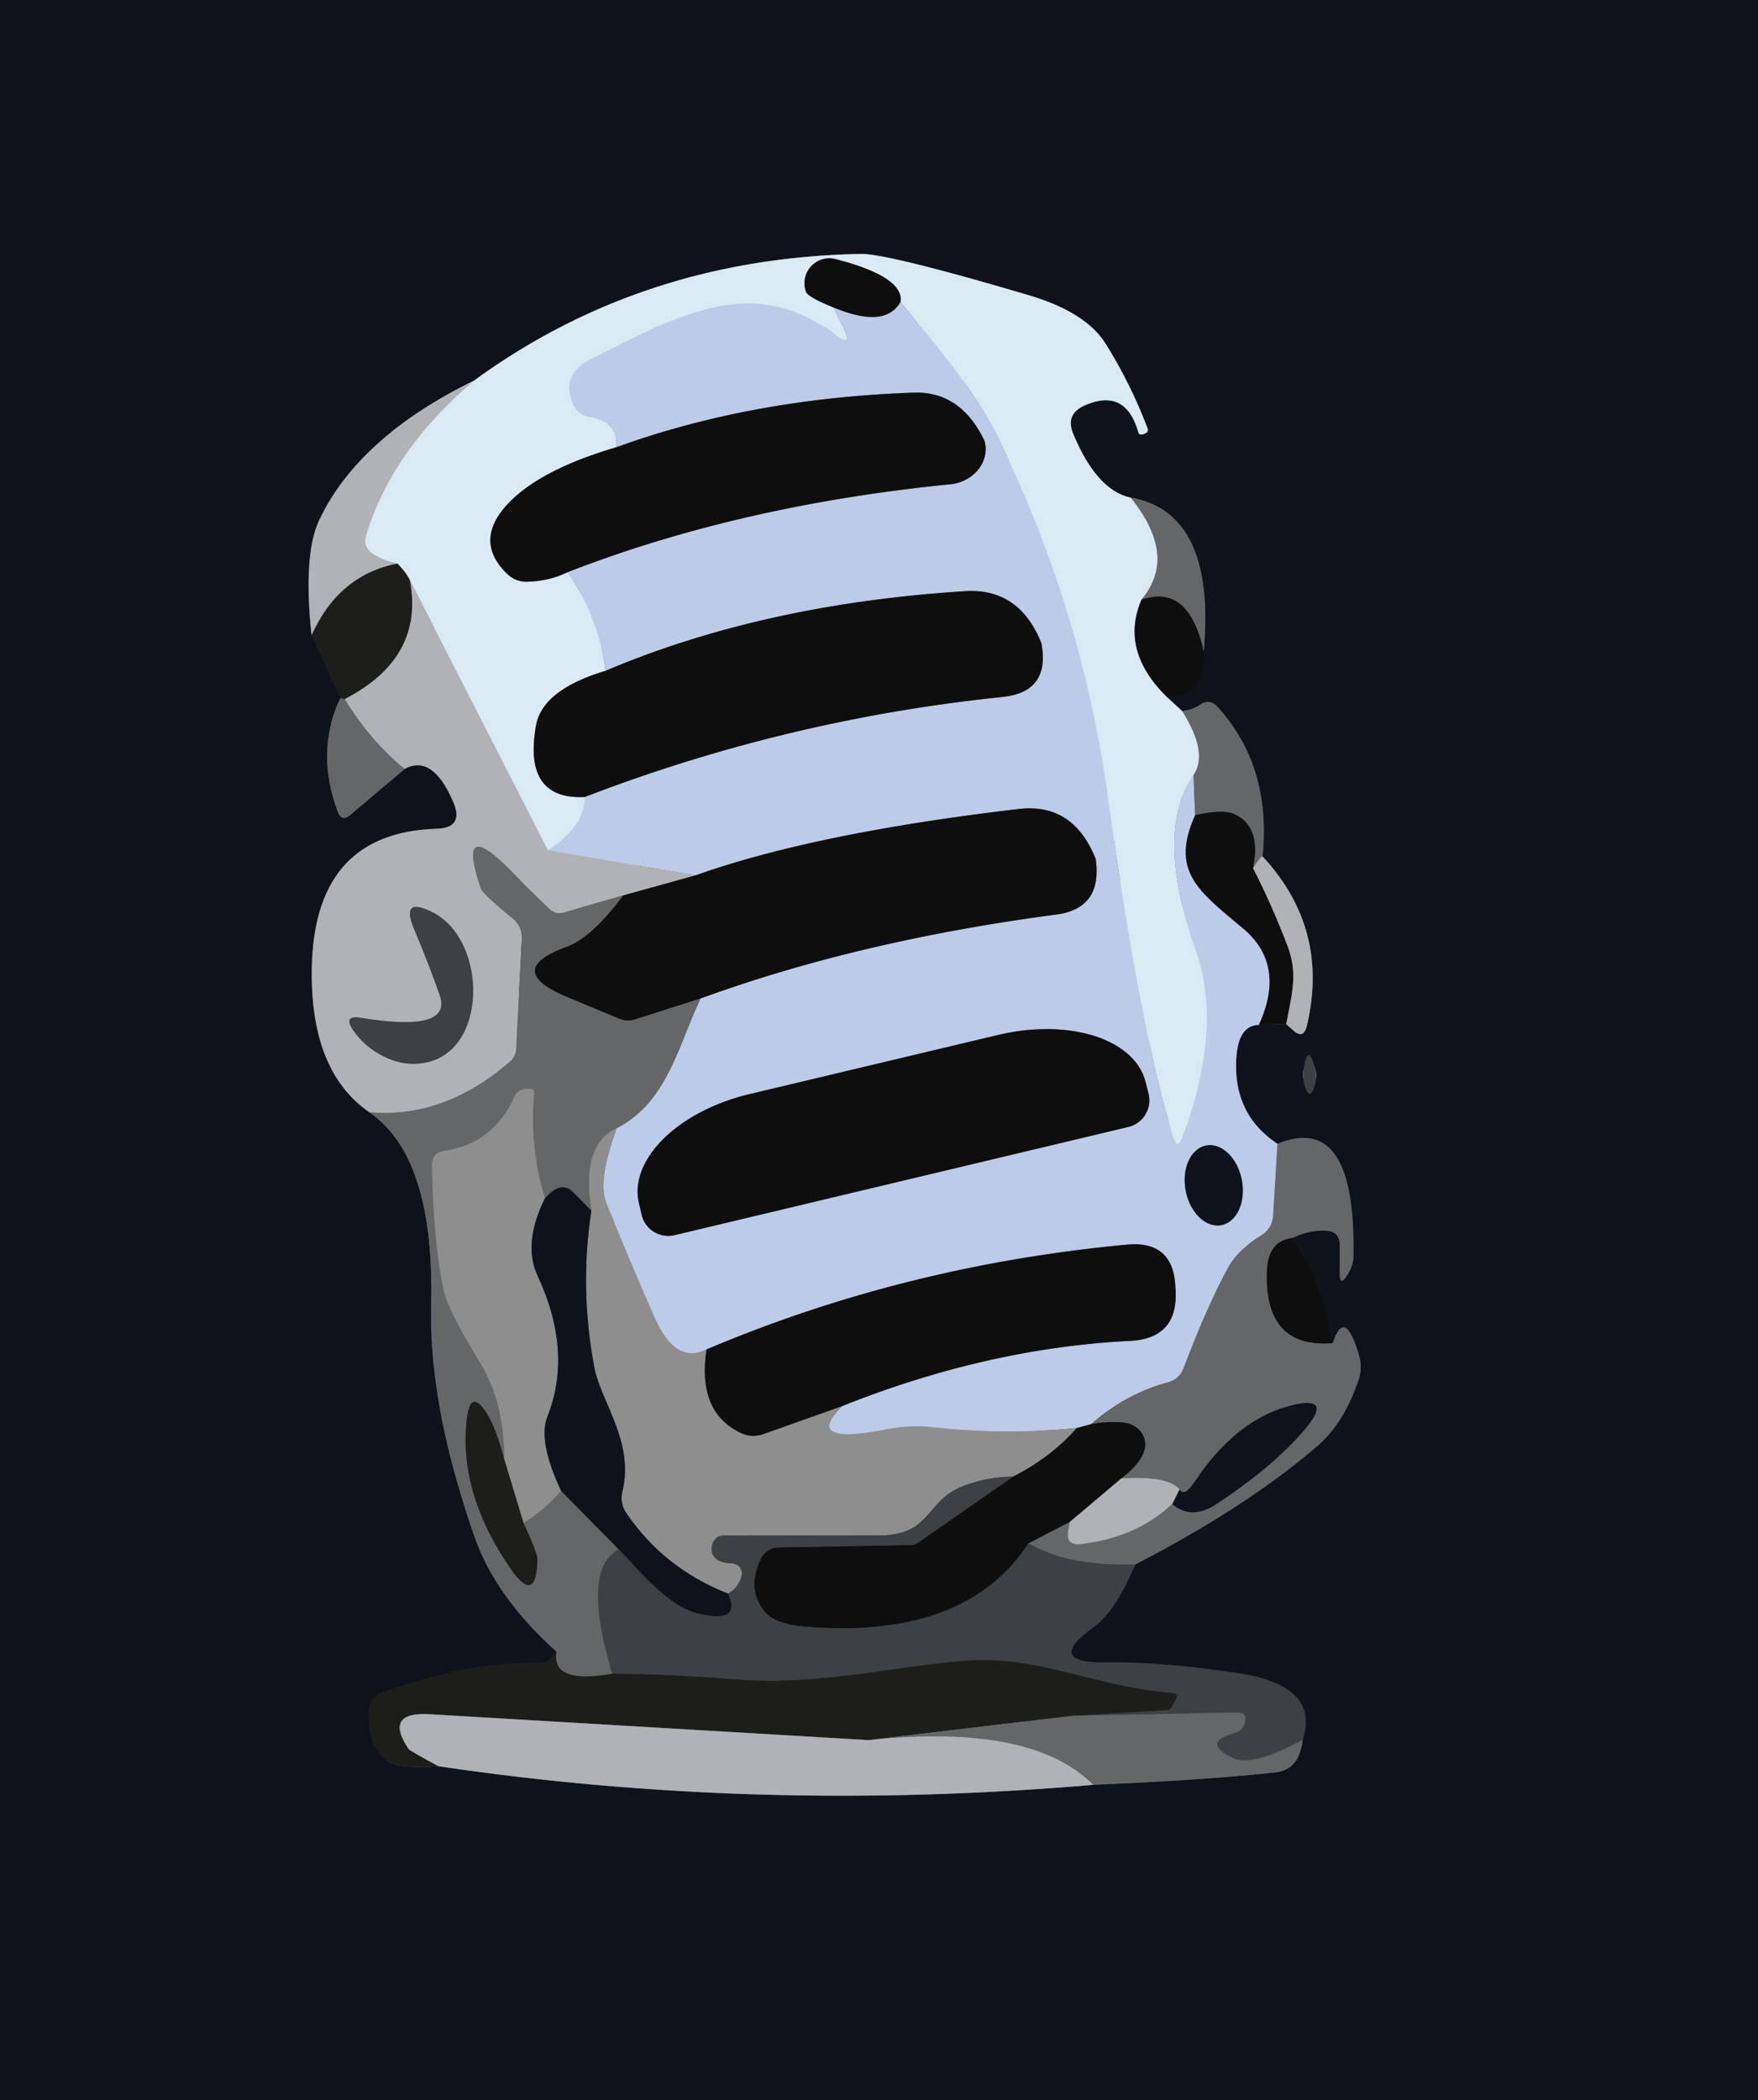 <?xml version="1.0" encoding="UTF-8" standalone="no"?>
<!DOCTYPE svg PUBLIC "-//W3C//DTD SVG 1.1//EN" "http://www.w3.org/Graphics/SVG/1.1/DTD/svg11.dtd">
<svg xmlns="http://www.w3.org/2000/svg" version="1.1" viewBox="0.00 0.00 72.00 86.00">
<g stroke-width="2.00" fill="none" stroke-linecap="butt">
<path stroke="#606268" vector-effect="non-scaling-stroke" d="
  M 19.41 15.59
  Q 14.66 17.92 13.07 21.31
  Q 12.41 22.71 12.76 26.02"
/>
<path stroke="#16181b" vector-effect="non-scaling-stroke" d="
  M 12.76 26.02
  L 13.94 28.59"
/>
<path stroke="#3a3c42" vector-effect="non-scaling-stroke" d="
  M 13.94 28.59
  Q 12.91 30.77 13.83 33.24
  Q 13.99 33.67 14.34 33.38
  L 16.57 31.49"
/>
<path stroke="#606268" vector-effect="non-scaling-stroke" d="
  M 16.57 31.49
  Q 17.72 30.86 18.57 32.86
  Q 19.01 33.90 17.88 33.94
  Q 12.82 34.10 12.77 39.76
  Q 12.73 43.89 15.13 45.55"
/>
<path stroke="#3a3c42" vector-effect="non-scaling-stroke" d="
  M 15.13 45.55
  Q 17.82 47.40 17.66 53.50
  Q 17.56 57.60 19.46 63.00
  Q 20.31 65.40 22.79 67.64"
/>
<path stroke="#16181b" vector-effect="non-scaling-stroke" d="
  M 22.79 67.64
  L 22.64 67.84
  Q 22.44 68.12 22.09 68.11
  Q 19.30 68.00 15.62 69.32
  A 0.80 0.78 -7.2 0 0 15.10 69.98
  Q 15.00 71.07 15.54 71.81
  Q 15.88 72.28 16.65 72.34
  Q 17.28 72.39 17.96 72.33"
/>
<path stroke="#606268" vector-effect="non-scaling-stroke" d="
  M 17.96 72.33
  Q 31.05 74.27 44.77 73.09"
/>
<path stroke="#3a3c42" vector-effect="non-scaling-stroke" d="
  M 44.77 73.09
  Q 49.33 72.90 52.24 72.58
  Q 53.22 72.47 53.35 71.25"
/>
<path stroke="#262a30" vector-effect="non-scaling-stroke" d="
  M 53.35 71.25
  Q 54.08 69.03 50.71 68.52
  Q 47.63 68.05 45.30 68.08
  Q 42.73 68.11 44.82 66.61
  Q 45.66 66.01 46.49 64.07"
/>
<path stroke="#3a3c42" vector-effect="non-scaling-stroke" d="
  M 46.49 64.07
  Q 51.08 61.70 53.96 59.21
  Q 55.05 58.27 55.64 56.51
  Q 55.81 56.01 55.66 55.51
  Q 55.08 53.49 54.58 55.00"
/>
<path stroke="#0f1015" vector-effect="non-scaling-stroke" d="
  M 54.58 55.00
  Q 54.18 52.43 52.93 50.70"
/>
<path stroke="#3a3c42" vector-effect="non-scaling-stroke" d="
  M 52.93 50.70
  Q 53.62 50.36 54.32 50.40
  Q 54.87 50.43 54.87 50.98
  L 54.87 52.14
  Q 54.87 52.70 55.17 52.23
  Q 55.42 51.84 55.43 51.48
  Q 55.55 45.51 52.32 46.84"
/>
<path stroke="#656f82" vector-effect="non-scaling-stroke" d="
  M 52.32 46.84
  Q 50.46 45.61 50.64 43.25
  Q 50.74 41.99 51.56 41.97"
/>
<path stroke="#0f1015" vector-effect="non-scaling-stroke" d="
  M 51.56 41.97
  L 52.68 41.94"
/>
<path stroke="#606268" vector-effect="non-scaling-stroke" d="
  M 52.68 41.94
  L 52.96 42.19
  Q 53.38 42.58 53.52 42.02
  Q 54.47 38.05 51.71 35.07"
/>
<path stroke="#3a3c42" vector-effect="non-scaling-stroke" d="
  M 51.71 35.07
  Q 52.08 31.39 49.87 28.95
  Q 49.55 28.59 49.16 28.86
  Q 48.82 29.09 48.42 29.12"
/>
<path stroke="#747e88" vector-effect="non-scaling-stroke" d="
  M 48.42 29.12
  L 47.78 28.53"
/>
<path stroke="#0f1015" vector-effect="non-scaling-stroke" d="
  M 47.78 28.53
  Q 49.39 28.55 49.30 26.69"
/>
<path stroke="#3a3c42" vector-effect="non-scaling-stroke" d="
  M 49.30 26.69
  Q 49.81 21.00 46.31 20.38"
/>
<path stroke="#747e88" vector-effect="non-scaling-stroke" d="
  M 46.31 20.38
  Q 44.92 20.08 43.96 17.78
  Q 43.61 16.96 44.43 16.60
  Q 46.10 15.87 46.62 17.70
  Q 46.66 17.84 46.86 17.77
  L 46.87 17.76
  Q 47.05 17.70 47.00 17.55
  Q 46.31 15.72 45.27 14.06
  Q 44.45 12.77 42.10 12.08
  Q 36.31 10.37 35.24 10.40
  Q 26.29 10.57 19.41 15.59"
/>
<path stroke="#a0a8af" vector-effect="non-scaling-stroke" d="
  M 46.31 20.38
  Q 48.25 22.79 46.75 24.56"
/>
<path stroke="#757c82" vector-effect="non-scaling-stroke" d="
  M 46.75 24.56
  Q 45.86 26.63 47.78 28.53"
/>
<path stroke="#a0a8af" vector-effect="non-scaling-stroke" d="
  M 48.42 29.12
  Q 49.50 30.84 48.88 31.74"
/>
<path stroke="#cbdbef" vector-effect="non-scaling-stroke" d="
  M 48.88 31.74
  Q 47.26 34.10 48.99 38.97
  Q 50.09 42.09 48.42 46.62
  Q 48.22 47.15 48.06 46.61
  Q 46.68 42.14 45.36 32.55
  Q 44.30 24.94 40.89 17.96
  C 39.91 15.94 38.32 14.13 36.88 12.37"
/>
<path stroke="#757c82" vector-effect="non-scaling-stroke" d="
  M 36.88 12.37
  Q 37.04 11.34 34.22 10.61
  A 1.02 1.02 0.0 0 0 33.01 11.95
  Q 33.09 12.17 34.13 12.59"
/>
<path stroke="#cbdbef" vector-effect="non-scaling-stroke" d="
  M 34.13 12.59
  L 34.54 13.42
  Q 34.95 14.27 34.20 13.70
  C 30.90 11.25 28.01 12.77 24.18 14.72
  Q 22.95 15.35 23.48 16.56
  Q 23.67 16.99 24.13 17.07
  Q 25.38 17.29 25.23 18.32"
/>
<path stroke="#757c82" vector-effect="non-scaling-stroke" d="
  M 25.23 18.32
  Q 22.16 19.22 20.83 20.60
  Q 19.37 22.13 20.76 23.49
  Q 21.13 23.85 21.64 23.82
  Q 22.51 23.79 23.25 23.43"
/>
<path stroke="#cbdbef" vector-effect="non-scaling-stroke" d="
  M 23.25 23.43
  Q 24.54 25.32 24.80 27.47"
/>
<path stroke="#757c82" vector-effect="non-scaling-stroke" d="
  M 24.80 27.47
  Q 22.20 28.25 21.95 29.73
  Q 21.42 32.75 23.94 32.64"
/>
<path stroke="#cbdbef" vector-effect="non-scaling-stroke" d="
  M 23.94 32.64
  Q 23.98 33.82 22.44 34.82"
/>
<path stroke="#c6ced5" vector-effect="non-scaling-stroke" d="
  M 22.44 34.82
  L 16.79 23.77"
/>
<path stroke="#7c8488" vector-effect="non-scaling-stroke" d="
  M 16.79 23.77
  Q 16.64 23.45 16.28 23.08"
/>
<path stroke="#c6ced5" vector-effect="non-scaling-stroke" d="
  M 16.28 23.08
  Q 15.68 22.96 15.28 22.70
  Q 14.84 22.40 15.00 21.90
  Q 16.07 18.42 19.41 15.59"
/>
<path stroke="#676868" vector-effect="non-scaling-stroke" d="
  M 16.79 23.77
  Q 17.39 26.94 14.12 28.63"
/>
<path stroke="#414242" vector-effect="non-scaling-stroke" d="
  M 14.12 28.63
  Q 14.03 28.61 13.94 28.59"
/>
<path stroke="#9099a8" vector-effect="non-scaling-stroke" d="
  M 48.88 31.74
  L 48.95 33.38"
/>
<path stroke="#656d7b" vector-effect="non-scaling-stroke" d="
  M 48.95 33.38
  C 47.92 35.67 49.07 36.48 50.90 38.01
  Q 52.69 39.50 51.56 41.97"
/>
<path stroke="#9099a8" vector-effect="non-scaling-stroke" d="
  M 52.32 46.84
  L 52.14 49.81
  Q 52.10 50.30 51.69 50.57
  Q 50.69 51.20 50.33 51.85
  Q 49.45 53.45 48.48 56.01
  Q 48.31 56.48 47.82 56.61
  Q 46.15 57.05 44.69 58.32"
/>
<path stroke="#656d7b" vector-effect="non-scaling-stroke" d="
  M 44.69 58.32
  L 44.10 58.48"
/>
<path stroke="#a5adbb" vector-effect="non-scaling-stroke" d="
  M 44.10 58.48
  Q 41.12 58.77 38.24 58.45
  Q 37.29 58.34 36.34 58.53
  Q 32.83 59.22 34.49 57.58"
/>
<path stroke="#656d7b" vector-effect="non-scaling-stroke" d="
  M 34.49 57.58
  Q 40.46 55.20 46.29 54.91
  Q 48.22 54.81 48.15 52.90
  Q 48.15 52.81 48.14 52.73
  Q 48.07 50.79 46.15 50.97
  Q 37.06 51.82 28.94 55.26"
/>
<path stroke="#a5adbb" vector-effect="non-scaling-stroke" d="
  M 28.94 55.26
  Q 27.67 55.91 26.80 53.93
  Q 25.78 51.61 24.82 49.24
  Q 24.47 48.36 25.26 46.20"
/>
<path stroke="#9099a8" vector-effect="non-scaling-stroke" d="
  M 25.26 46.20
  C 27.33 45.14 27.77 42.83 28.69 40.89"
/>
<path stroke="#656d7b" vector-effect="non-scaling-stroke" d="
  M 28.69 40.89
  Q 35.18 38.52 43.27 37.45
  Q 45.14 37.20 44.88 35.22
  Q 44.88 35.18 44.86 35.14
  Q 43.94 32.87 41.72 33.13
  Q 33.37 34.11 28.48 35.85"
/>
<path stroke="#b6bfcf" vector-effect="non-scaling-stroke" d="
  M 28.48 35.85
  L 22.44 34.82"
/>
<path stroke="#656d7b" vector-effect="non-scaling-stroke" d="
  M 23.94 32.64
  Q 32.23 29.45 41.06 28.54
  Q 43.00 28.34 42.66 26.39
  Q 42.66 26.35 42.64 26.31
  Q 41.73 24.07 39.52 24.21
  Q 31.27 24.73 24.80 27.47"
/>
<path stroke="#656d7b" vector-effect="non-scaling-stroke" d="
  M 23.25 23.43
  Q 30.29 20.69 38.93 19.83
  A 1.56 1.39 -9.4 0 0 40.33 18.09
  Q 40.32 18.05 40.30 18.01
  Q 39.32 16.01 37.41 16.08
  Q 30.78 16.31 25.23 18.32"
/>
<path stroke="#656d7b" vector-effect="non-scaling-stroke" d="
  M 36.88 12.37
  Q 36.25 13.48 34.13 12.59"
/>
<path stroke="#3a3a3b" vector-effect="non-scaling-stroke" d="
  M 49.30 26.69
  Q 48.69 23.89 46.75 24.56"
/>
<path stroke="#606062" vector-effect="non-scaling-stroke" d="
  M 28.48 35.85
  L 25.52 36.67"
/>
<path stroke="#8b8c8f" vector-effect="non-scaling-stroke" d="
  M 25.52 36.67
  L 23.09 37.37
  Q 22.76 37.46 22.51 37.23
  Q 21.60 36.36 21.14 35.88
  Q 18.63 33.24 19.69 36.38
  Q 19.76 36.60 20.98 37.60
  Q 21.40 37.94 21.37 38.48
  L 21.14 42.94
  A 0.74 0.73 71.1 0 1 20.88 43.48
  Q 18.19 45.81 15.13 45.55"
/>
<path stroke="#8b8c8f" vector-effect="non-scaling-stroke" d="
  M 16.57 31.49
  Q 15.14 30.31 14.12 28.63"
/>
<path stroke="#8b8c8f" vector-effect="non-scaling-stroke" d="
  M 51.71 35.07
  Q 51.64 35.04 51.32 35.55"
/>
<path stroke="#3a3a3b" vector-effect="non-scaling-stroke" d="
  M 51.32 35.55
  Q 51.67 33.80 50.51 33.32
  Q 50.06 33.14 48.95 33.38"
/>
<path stroke="#676868" vector-effect="non-scaling-stroke" d="
  M 16.28 23.08
  Q 13.88 23.54 12.76 26.02"
/>
<path stroke="#606062" vector-effect="non-scaling-stroke" d="
  M 51.32 35.55
  Q 52.10 37.08 52.73 38.73
  C 53.18 39.91 52.89 40.76 52.68 41.94"
/>
<path stroke="#4f4e4e" vector-effect="non-scaling-stroke" d="
  M 28.94 55.26
  Q 28.54 57.82 30.34 58.68
  A 1.21 1.20 -42.4 0 0 31.28 58.72
  L 34.49 57.58"
/>
<path stroke="#4f4e4e" vector-effect="non-scaling-stroke" d="
  M 44.10 58.48
  Q 43.06 59.67 41.49 60.47"
/>
<path stroke="#666869" vector-effect="non-scaling-stroke" d="
  M 41.49 60.47
  Q 40.42 60.48 39.42 60.87
  C 37.88 61.47 38.17 62.88 35.98 62.88
  Q 32.88 62.89 29.62 62.88
  A 0.44 0.44 0.0 0 0 29.25 63.08
  Q 29.16 63.22 29.15 63.36
  Q 29.11 63.80 29.54 63.95
  Q 29.78 64.03 29.96 64.02
  A 0.42 0.40 4.0 0 1 30.38 64.49
  Q 30.29 64.99 29.82 65.26"
/>
<path stroke="#4e5055" vector-effect="non-scaling-stroke" d="
  M 29.82 65.26
  Q 27.19 64.23 25.65 61.96
  Q 25.38 61.55 25.49 61.07
  C 25.99 59.05 24.60 57.39 24.34 55.99
  Q 23.73 52.75 24.22 49.58"
/>
<path stroke="#7a7a7b" vector-effect="non-scaling-stroke" d="
  M 25.26 46.20
  Q 23.79 46.87 24.22 49.58"
/>
<path stroke="#3a3c42" vector-effect="non-scaling-stroke" d="
  M 24.22 49.58
  L 23.47 48.82
  Q 23.12 48.47 22.70 48.73
  Q 22.52 48.85 22.32 49.07"
/>
<path stroke="#7a7a7b" vector-effect="non-scaling-stroke" d="
  M 22.32 49.07
  Q 21.67 47.00 21.88 44.74
  Q 21.89 44.64 21.80 44.61
  Q 21.66 44.58 21.50 44.59
  Q 21.21 44.62 21.08 44.89
  Q 20.22 46.83 18.20 47.13
  Q 17.68 47.21 17.69 47.74
  Q 17.76 50.93 18.17 52.83
  Q 18.33 53.62 19.65 55.78
  Q 20.65 57.43 20.65 59.75"
/>
<path stroke="#414242" vector-effect="non-scaling-stroke" d="
  M 20.65 59.75
  Q 20.33 58.57 20.03 58.04
  Q 19.24 56.66 19.10 58.28
  Q 18.83 61.21 20.90 64.22
  Q 21.96 65.76 22.01 63.87
  Q 22.02 63.61 21.44 62.37"
/>
<path stroke="#7a7a7b" vector-effect="non-scaling-stroke" d="
  M 21.44 62.37
  Q 22.35 61.81 22.98 61.05"
/>
<path stroke="#3a3c42" vector-effect="non-scaling-stroke" d="
  M 22.98 61.05
  L 25.34 63.45"
/>
<path stroke="#525456" vector-effect="non-scaling-stroke" d="
  M 25.34 63.45
  Q 23.79 64.26 25.08 68.54"
/>
<path stroke="#414242" vector-effect="non-scaling-stroke" d="
  M 25.08 68.54
  Q 22.57 68.99 22.79 67.64"
/>
<path stroke="#606062" vector-effect="non-scaling-stroke" d="
  M 45.93 60.54
  L 43.81 62.33"
/>
<path stroke="#272829" vector-effect="non-scaling-stroke" d="
  M 42.12 63.20
  Q 39.53 67.16 32.95 66.61
  Q 31.75 66.51 31.33 66.01
  Q 30.55 65.08 31.17 63.82
  A 0.80 0.79 12.1 0 1 31.87 63.37
  L 37.29 63.27
  A 0.66 0.66 0.0 0 0 37.62 63.16
  L 41.49 60.47"
/>
<path stroke="#3a3a3b" vector-effect="non-scaling-stroke" d="
  M 52.93 50.70
  Q 51.94 50.82 51.89 52.02
  Q 51.76 55.23 54.58 55.00"
/>
<path stroke="#525456" vector-effect="non-scaling-stroke" d="
  M 46.49 64.07
  Q 43.70 64.12 42.12 63.20"
/>
<path stroke="#3a3a3b" vector-effect="non-scaling-stroke" d="
  M 42.12 63.20
  L 43.81 62.33"
/>
<path stroke="#8b8c8f" vector-effect="non-scaling-stroke" d="
  M 43.81 62.33
  L 43.75 62.70
  Q 43.65 63.29 44.25 63.23
  Q 46.50 62.98 48.01 61.59"
/>
<path stroke="#3a3c42" vector-effect="non-scaling-stroke" d="
  M 48.01 61.59
  Q 48.80 62.27 49.82 61.59
  Q 52.26 59.98 53.54 58.41
  Q 54.52 57.19 52.99 57.53
  Q 50.67 58.06 48.91 60.70
  Q 48.50 61.32 48.31 60.99"
/>
<path stroke="#8b8c8f" vector-effect="non-scaling-stroke" d="
  M 48.31 60.99
  Q 47.79 60.42 45.93 60.54"
/>
<path stroke="#3a3a3b" vector-effect="non-scaling-stroke" d="
  M 45.93 60.54
  Q 47.23 59.52 46.79 58.74
  Q 46.54 58.28 45.85 58.24
  Q 45.31 58.21 44.69 58.32"
/>
<path stroke="#3a3a3b" vector-effect="non-scaling-stroke" d="
  M 28.69 40.89
  L 26.00 41.75
  A 0.96 0.93 -41.2 0 1 25.36 41.72
  L 23.25 40.84
  Q 20.58 39.73 23.21 38.77
  Q 24.24 38.39 25.52 36.67"
/>
<path stroke="#525456" vector-effect="non-scaling-stroke" d="
  M 53.35 71.25
  Q 51.26 72.40 50.43 71.97
  Q 49.22 71.34 50.56 70.96
  Q 50.86 70.88 50.96 70.61
  Q 51.13 70.11 50.60 70.13
  L 43.95 70.26"
/>
<path stroke="#2e3030" vector-effect="non-scaling-stroke" d="
  M 43.95 70.26
  L 47.80 70.03
  Q 47.90 70.03 47.96 69.94
  L 48.15 69.60
  Q 48.29 69.35 48.00 69.33
  C 44.95 69.09 42.52 67.81 39.69 68.00
  C 36.84 68.19 33.59 69.04 30.23 68.78
  Q 27.26 68.55 25.08 68.54"
/>
<path stroke="#262a30" vector-effect="non-scaling-stroke" d="
  M 29.82 65.26
  Q 30.39 66.53 28.53 66.06
  C 27.35 65.76 26.19 64.32 25.34 63.45"
/>
<path stroke="#414242" vector-effect="non-scaling-stroke" d="
  M 43.95 70.26
  L 35.58 71.26"
/>
<path stroke="#676868" vector-effect="non-scaling-stroke" d="
  M 35.58 71.26
  L 17.60 70.20
  Q 15.70 70.09 16.74 71.63
  Q 16.78 71.69 17.96 72.33"
/>
<path stroke="#4e5055" vector-effect="non-scaling-stroke" d="
  M 22.32 49.07
  Q 21.40 50.92 22.02 52.25
  Q 23.47 55.36 22.42 58.01
  Q 22.02 59.00 22.98 61.05"
/>
<path stroke="#565655" vector-effect="non-scaling-stroke" d="
  M 21.44 62.37
  L 20.65 59.75"
/>
<path stroke="#606268" vector-effect="non-scaling-stroke" d="
  M 48.01 61.59
  L 48.31 60.99"
/>
<path stroke="#8b8c8f" vector-effect="non-scaling-stroke" d="
  M 44.77 73.09
  Q 42.26 70.56 35.58 71.26"
/>
<path stroke="#262a30" vector-effect="non-scaling-stroke" d="
  M 53.48 44.59
  Q 53.65 44.99 53.80 44.58
  Q 53.97 44.12 53.85 43.71
  Q 53.57 42.72 53.41 43.68
  Q 53.32 44.20 53.48 44.59"
/>
<path stroke="#656d7b" vector-effect="non-scaling-stroke" d="
  M 27.63 50.58
  L 46.21 46.15
  A 1.12 1.12 0.0 0 0 47.04 44.80
  L 46.92 44.32
  A 5.42 3.29 -13.4 0 0 40.89 42.38
  L 30.68 44.81
  A 5.42 3.29 -13.4 0 0 26.17 49.27
  L 26.28 49.75
  A 1.12 1.12 0.0 0 0 27.63 50.58"
/>
<path stroke="#656f82" vector-effect="non-scaling-stroke" d="
  M 50.021 50.171
  A 1.66 1.17 79.2 0 0 50.859 48.321
  A 1.66 1.17 79.2 0 0 49.399 46.909
  A 1.66 1.17 79.2 0 0 48.561 48.759
  A 1.66 1.17 79.2 0 0 50.021 50.171"
/>
<path stroke="#787a7d" vector-effect="non-scaling-stroke" d="
  M 14.46 42.18
  Q 15.02 43.00 16.01 43.39
  Q 16.66 43.64 17.34 43.53
  C 20.01 43.12 19.98 38.48 17.70 37.35
  Q 16.39 36.70 16.96 38.05
  Q 17.60 39.57 18.01 40.76
  Q 18.54 42.30 14.78 41.68
  Q 14.04 41.56 14.46 42.18"
/>
</g>
<path fill="#0e121b" d="
  M 72.00 0.00
  L 72.00 86.00
  L 0.00 86.00
  L 0.00 0.00
  L 72.00 0.00
  Z
  M 19.41 15.59
  Q 14.66 17.92 13.07 21.31
  Q 12.41 22.71 12.76 26.02
  L 13.94 28.59
  Q 12.91 30.77 13.83 33.24
  Q 13.99 33.67 14.34 33.38
  L 16.57 31.49
  Q 17.72 30.86 18.57 32.86
  Q 19.01 33.90 17.88 33.94
  Q 12.82 34.10 12.77 39.76
  Q 12.73 43.89 15.13 45.55
  Q 17.82 47.40 17.66 53.50
  Q 17.56 57.60 19.46 63.00
  Q 20.31 65.40 22.79 67.64
  L 22.64 67.84
  Q 22.44 68.12 22.09 68.11
  Q 19.30 68.00 15.62 69.32
  A 0.80 0.78 -7.2 0 0 15.10 69.98
  Q 15.00 71.07 15.54 71.81
  Q 15.88 72.28 16.65 72.34
  Q 17.28 72.39 17.96 72.33
  Q 31.05 74.27 44.77 73.09
  Q 49.33 72.90 52.24 72.58
  Q 53.22 72.47 53.35 71.25
  Q 54.08 69.03 50.71 68.52
  Q 47.63 68.05 45.30 68.08
  Q 42.73 68.11 44.82 66.61
  Q 45.66 66.01 46.49 64.07
  Q 51.08 61.70 53.96 59.21
  Q 55.05 58.27 55.64 56.51
  Q 55.81 56.01 55.66 55.51
  Q 55.08 53.49 54.58 55.00
  Q 54.18 52.43 52.93 50.70
  Q 53.62 50.36 54.32 50.40
  Q 54.87 50.43 54.87 50.98
  L 54.87 52.14
  Q 54.87 52.70 55.17 52.23
  Q 55.42 51.84 55.43 51.48
  Q 55.55 45.51 52.32 46.84
  Q 50.46 45.61 50.64 43.25
  Q 50.74 41.99 51.56 41.97
  L 52.68 41.94
  L 52.96 42.19
  Q 53.38 42.58 53.52 42.02
  Q 54.47 38.05 51.71 35.07
  Q 52.08 31.39 49.87 28.95
  Q 49.55 28.59 49.16 28.86
  Q 48.82 29.09 48.42 29.12
  L 47.78 28.53
  Q 49.39 28.55 49.30 26.69
  Q 49.81 21.00 46.31 20.38
  Q 44.92 20.08 43.96 17.78
  Q 43.61 16.96 44.43 16.60
  Q 46.10 15.87 46.62 17.70
  Q 46.66 17.84 46.86 17.77
  L 46.87 17.76
  Q 47.05 17.70 47.00 17.55
  Q 46.31 15.72 45.27 14.06
  Q 44.45 12.77 42.10 12.08
  Q 36.31 10.37 35.24 10.40
  Q 26.29 10.57 19.41 15.59
  Z
  M 53.48 44.59
  Q 53.65 44.99 53.80 44.58
  Q 53.97 44.12 53.85 43.71
  Q 53.57 42.72 53.41 43.68
  Q 53.32 44.20 53.48 44.59
  Z"
/>
<path fill="#daeaf5" d="
  M 46.31 20.38
  Q 48.25 22.79 46.75 24.56
  Q 45.86 26.63 47.78 28.53
  L 48.42 29.12
  Q 49.50 30.84 48.88 31.74
  Q 47.26 34.10 48.99 38.97
  Q 50.09 42.09 48.42 46.62
  Q 48.22 47.15 48.06 46.61
  Q 46.68 42.14 45.36 32.55
  Q 44.30 24.94 40.89 17.96
  C 39.91 15.94 38.32 14.13 36.88 12.37
  Q 37.04 11.34 34.22 10.61
  A 1.02 1.02 0.0 0 0 33.01 11.95
  Q 33.09 12.17 34.13 12.59
  L 34.54 13.42
  Q 34.95 14.27 34.20 13.70
  C 30.90 11.25 28.01 12.77 24.18 14.72
  Q 22.95 15.35 23.48 16.56
  Q 23.67 16.99 24.13 17.07
  Q 25.38 17.29 25.23 18.32
  Q 22.16 19.22 20.83 20.60
  Q 19.37 22.13 20.76 23.49
  Q 21.13 23.85 21.64 23.82
  Q 22.51 23.79 23.25 23.43
  Q 24.54 25.32 24.80 27.47
  Q 22.20 28.25 21.95 29.73
  Q 21.42 32.75 23.94 32.64
  Q 23.98 33.82 22.44 34.82
  L 16.79 23.77
  Q 16.64 23.45 16.28 23.08
  Q 15.68 22.96 15.28 22.70
  Q 14.84 22.40 15.00 21.90
  Q 16.07 18.42 19.41 15.59
  Q 26.29 10.57 35.24 10.40
  Q 36.31 10.37 42.10 12.08
  Q 44.45 12.77 45.27 14.06
  Q 46.31 15.72 47.00 17.55
  Q 47.05 17.70 46.87 17.76
  L 46.86 17.77
  Q 46.66 17.84 46.62 17.70
  Q 46.10 15.87 44.43 16.60
  Q 43.61 16.96 43.96 17.78
  Q 44.92 20.08 46.31 20.38
  Z"
/>
<path fill="#0f0e0e" d="
  M 36.88 12.37
  Q 36.25 13.48 34.13 12.59
  Q 33.09 12.17 33.01 11.95
  A 1.02 1.02 0.0 0 1 34.22 10.61
  Q 37.04 11.34 36.88 12.37
  Z"
/>
<path fill="#bbcbe8" d="
  M 34.13 12.59
  Q 36.25 13.48 36.88 12.37
  C 38.32 14.13 39.91 15.94 40.89 17.96
  Q 44.30 24.94 45.36 32.55
  Q 46.68 42.14 48.06 46.61
  Q 48.22 47.15 48.42 46.62
  Q 50.09 42.09 48.99 38.97
  Q 47.26 34.10 48.88 31.74
  L 48.95 33.38
  C 47.92 35.67 49.07 36.48 50.90 38.01
  Q 52.69 39.50 51.56 41.97
  Q 50.74 41.99 50.64 43.25
  Q 50.46 45.61 52.32 46.84
  L 52.14 49.81
  Q 52.10 50.30 51.69 50.57
  Q 50.69 51.20 50.33 51.85
  Q 49.45 53.45 48.48 56.01
  Q 48.31 56.48 47.82 56.61
  Q 46.15 57.05 44.69 58.32
  L 44.10 58.48
  Q 41.12 58.77 38.24 58.45
  Q 37.29 58.34 36.34 58.53
  Q 32.83 59.22 34.49 57.58
  Q 40.46 55.20 46.29 54.91
  Q 48.22 54.81 48.15 52.90
  Q 48.15 52.81 48.14 52.73
  Q 48.07 50.79 46.15 50.97
  Q 37.06 51.82 28.94 55.26
  Q 27.67 55.91 26.80 53.93
  Q 25.78 51.61 24.82 49.24
  Q 24.47 48.36 25.26 46.20
  C 27.33 45.14 27.77 42.83 28.69 40.89
  Q 35.18 38.52 43.27 37.45
  Q 45.14 37.20 44.88 35.22
  Q 44.88 35.18 44.86 35.14
  Q 43.94 32.87 41.72 33.13
  Q 33.37 34.11 28.48 35.85
  L 22.44 34.82
  Q 23.98 33.82 23.94 32.64
  Q 32.23 29.45 41.06 28.54
  Q 43.00 28.34 42.66 26.39
  Q 42.66 26.35 42.64 26.31
  Q 41.73 24.07 39.52 24.21
  Q 31.27 24.73 24.80 27.47
  Q 24.54 25.32 23.25 23.43
  Q 30.29 20.69 38.93 19.83
  A 1.56 1.39 -9.4 0 0 40.33 18.09
  Q 40.32 18.05 40.30 18.01
  Q 39.32 16.01 37.41 16.08
  Q 30.78 16.31 25.23 18.32
  Q 25.38 17.29 24.13 17.07
  Q 23.67 16.99 23.48 16.56
  Q 22.95 15.35 24.18 14.72
  C 28.01 12.77 30.90 11.25 34.20 13.70
  Q 34.95 14.27 34.54 13.42
  L 34.13 12.59
  Z
  M 27.63 50.58
  L 46.21 46.15
  A 1.12 1.12 0.0 0 0 47.04 44.80
  L 46.92 44.32
  A 5.42 3.29 -13.4 0 0 40.89 42.38
  L 30.68 44.81
  A 5.42 3.29 -13.4 0 0 26.17 49.27
  L 26.28 49.75
  A 1.12 1.12 0.0 0 0 27.63 50.58
  Z
  M 50.021 50.171
  A 1.66 1.17 79.2 0 0 50.859 48.321
  A 1.66 1.17 79.2 0 0 49.399 46.909
  A 1.66 1.17 79.2 0 0 48.561 48.759
  A 1.66 1.17 79.2 0 0 50.021 50.171
  Z"
/>
<path fill="#b1b2b5" d="
  M 19.41 15.59
  Q 16.07 18.42 15.00 21.90
  Q 14.84 22.40 15.28 22.70
  Q 15.68 22.96 16.28 23.08
  Q 13.88 23.54 12.76 26.02
  Q 12.41 22.71 13.07 21.31
  Q 14.66 17.92 19.41 15.59
  Z"
/>
<path fill="#0f0e0e" d="
  M 23.25 23.43
  Q 22.51 23.79 21.64 23.82
  Q 21.13 23.85 20.76 23.49
  Q 19.37 22.13 20.83 20.60
  Q 22.16 19.22 25.23 18.32
  Q 30.78 16.31 37.41 16.08
  Q 39.32 16.01 40.30 18.01
  Q 40.32 18.05 40.33 18.09
  A 1.56 1.39 -9.4 0 1 38.93 19.83
  Q 30.29 20.69 23.25 23.43
  Z"
/>
<path fill="#656668" d="
  M 49.30 26.69
  Q 48.69 23.89 46.75 24.56
  Q 48.25 22.79 46.31 20.38
  Q 49.81 21.00 49.30 26.69
  Z"
/>
<path fill="#1d1e1b" d="
  M 16.28 23.08
  Q 16.64 23.45 16.79 23.77
  Q 17.39 26.94 14.12 28.63
  Q 14.03 28.61 13.94 28.59
  L 12.76 26.02
  Q 13.88 23.54 16.28 23.08
  Z"
/>
<path fill="#b1b2b5" d="
  M 22.44 34.82
  L 28.48 35.85
  L 25.52 36.67
  L 23.09 37.37
  Q 22.76 37.46 22.51 37.23
  Q 21.60 36.36 21.14 35.88
  Q 18.63 33.24 19.69 36.38
  Q 19.76 36.60 20.98 37.60
  Q 21.40 37.94 21.37 38.48
  L 21.14 42.94
  A 0.74 0.73 71.1 0 1 20.88 43.48
  Q 18.19 45.81 15.13 45.55
  Q 12.73 43.89 12.77 39.76
  Q 12.82 34.10 17.88 33.94
  Q 19.01 33.90 18.57 32.86
  Q 17.72 30.86 16.57 31.49
  Q 15.14 30.31 14.12 28.63
  Q 17.39 26.94 16.79 23.77
  L 22.44 34.82
  Z
  M 14.46 42.18
  Q 15.02 43.00 16.01 43.39
  Q 16.66 43.64 17.34 43.53
  C 20.01 43.12 19.98 38.48 17.70 37.35
  Q 16.39 36.70 16.96 38.05
  Q 17.60 39.57 18.01 40.76
  Q 18.54 42.30 14.78 41.68
  Q 14.04 41.56 14.46 42.18
  Z"
/>
<path fill="#0f0e0e" d="
  M 23.94 32.64
  Q 21.42 32.75 21.95 29.73
  Q 22.20 28.25 24.80 27.47
  Q 31.27 24.73 39.52 24.21
  Q 41.73 24.07 42.64 26.31
  Q 42.66 26.35 42.66 26.39
  Q 43.00 28.34 41.06 28.54
  Q 32.23 29.45 23.94 32.64
  Z"
/>
<path fill="#0f0e0e" d="
  M 49.30 26.69
  Q 49.39 28.55 47.78 28.53
  Q 45.86 26.63 46.75 24.56
  Q 48.69 23.89 49.30 26.69
  Z"
/>
<path fill="#656668" d="
  M 51.71 35.07
  Q 51.64 35.04 51.32 35.55
  Q 51.67 33.80 50.51 33.32
  Q 50.06 33.14 48.95 33.38
  L 48.88 31.74
  Q 49.50 30.84 48.42 29.12
  Q 48.82 29.09 49.16 28.86
  Q 49.55 28.59 49.87 28.95
  Q 52.08 31.39 51.71 35.07
  Z"
/>
<path fill="#656668" d="
  M 13.94 28.59
  Q 14.03 28.61 14.12 28.63
  Q 15.14 30.31 16.57 31.49
  L 14.34 33.38
  Q 13.99 33.67 13.83 33.24
  Q 12.91 30.77 13.94 28.59
  Z"
/>
<path fill="#0f0e0e" d="
  M 28.69 40.89
  L 26.00 41.75
  A 0.96 0.93 -41.2 0 1 25.36 41.72
  L 23.25 40.84
  Q 20.58 39.73 23.21 38.77
  Q 24.24 38.39 25.52 36.67
  L 28.48 35.85
  Q 33.37 34.11 41.72 33.13
  Q 43.94 32.87 44.86 35.14
  Q 44.88 35.18 44.88 35.22
  Q 45.14 37.20 43.27 37.45
  Q 35.18 38.52 28.69 40.89
  Z"
/>
<path fill="#0f0e0e" d="
  M 51.32 35.55
  Q 52.10 37.08 52.73 38.73
  C 53.18 39.91 52.89 40.76 52.68 41.94
  L 51.56 41.97
  Q 52.69 39.50 50.90 38.01
  C 49.07 36.48 47.92 35.67 48.95 33.38
  Q 50.06 33.14 50.51 33.32
  Q 51.67 33.80 51.32 35.55
  Z"
/>
<path fill="#656668" d="
  M 25.52 36.67
  Q 24.24 38.39 23.21 38.77
  Q 20.58 39.73 23.25 40.84
  L 25.36 41.72
  A 0.96 0.93 -41.2 0 0 26.00 41.75
  L 28.69 40.89
  C 27.77 42.83 27.33 45.14 25.26 46.20
  Q 23.79 46.87 24.22 49.58
  L 23.47 48.82
  Q 23.12 48.47 22.70 48.73
  Q 22.52 48.85 22.32 49.07
  Q 21.67 47.00 21.88 44.74
  Q 21.89 44.64 21.80 44.61
  Q 21.66 44.58 21.50 44.59
  Q 21.21 44.62 21.08 44.89
  Q 20.22 46.83 18.20 47.13
  Q 17.68 47.21 17.69 47.74
  Q 17.76 50.93 18.17 52.83
  Q 18.33 53.62 19.65 55.78
  Q 20.65 57.43 20.65 59.75
  Q 20.33 58.57 20.03 58.04
  Q 19.24 56.66 19.10 58.28
  Q 18.83 61.21 20.90 64.22
  Q 21.96 65.76 22.01 63.87
  Q 22.02 63.61 21.44 62.37
  Q 22.35 61.81 22.98 61.05
  L 25.34 63.45
  Q 23.79 64.26 25.08 68.54
  Q 22.57 68.99 22.79 67.64
  Q 20.31 65.40 19.46 63.00
  Q 17.56 57.60 17.66 53.50
  Q 17.82 47.40 15.13 45.55
  Q 18.19 45.81 20.88 43.48
  A 0.74 0.73 71.1 0 0 21.14 42.94
  L 21.37 38.48
  Q 21.40 37.94 20.98 37.60
  Q 19.76 36.60 19.69 36.38
  Q 18.63 33.24 21.14 35.88
  Q 21.60 36.36 22.51 37.23
  Q 22.76 37.46 23.09 37.37
  L 25.52 36.67
  Z"
/>
<path fill="#b1b2b5" d="
  M 51.71 35.07
  Q 54.47 38.05 53.52 42.02
  Q 53.38 42.58 52.96 42.19
  L 52.68 41.94
  C 52.89 40.76 53.18 39.91 52.73 38.73
  Q 52.10 37.08 51.32 35.55
  Q 51.64 35.04 51.71 35.07
  Z"
/>
<path fill="#3e4144" d="
  M 14.78 41.68
  Q 18.54 42.30 18.01 40.76
  Q 17.60 39.57 16.96 38.05
  Q 16.39 36.70 17.70 37.35
  C 19.98 38.48 20.01 43.12 17.34 43.53
  Q 16.66 43.64 16.01 43.39
  Q 15.02 43.00 14.46 42.18
  Q 14.04 41.56 14.78 41.68
  Z"
/>
<path fill="#0f0e0e" d="
  M 27.63 50.58
  A 1.12 1.12 0.0 0 1 26.28 49.75
  L 26.17 49.27
  A 5.42 3.29 -13.4 0 1 30.68 44.81
  L 40.89 42.38
  A 5.42 3.29 -13.4 0 1 46.92 44.32
  L 47.04 44.80
  A 1.12 1.12 0.0 0 1 46.21 46.15
  L 27.63 50.58
  Z"
/>
<path fill="#3e4144" d="
  M 53.48 44.59
  Q 53.32 44.20 53.41 43.68
  Q 53.57 42.72 53.85 43.71
  Q 53.97 44.12 53.80 44.58
  Q 53.65 44.99 53.48 44.59
  Z"
/>
<path fill="#8e8e8e" d="
  M 22.32 49.07
  Q 21.40 50.92 22.02 52.25
  Q 23.47 55.36 22.42 58.01
  Q 22.02 59.00 22.98 61.05
  Q 22.35 61.81 21.44 62.37
  L 20.65 59.75
  Q 20.65 57.43 19.65 55.78
  Q 18.33 53.62 18.17 52.83
  Q 17.76 50.93 17.69 47.74
  Q 17.68 47.21 18.20 47.13
  Q 20.22 46.83 21.08 44.89
  Q 21.21 44.62 21.50 44.59
  Q 21.66 44.58 21.80 44.61
  Q 21.89 44.64 21.88 44.74
  Q 21.67 47.00 22.32 49.07
  Z"
/>
<path fill="#8e8e8e" d="
  M 25.26 46.20
  Q 24.47 48.36 24.82 49.24
  Q 25.78 51.61 26.80 53.93
  Q 27.67 55.91 28.94 55.26
  Q 28.54 57.82 30.34 58.68
  A 1.21 1.20 -42.4 0 0 31.28 58.72
  L 34.49 57.58
  Q 32.83 59.22 36.34 58.53
  Q 37.29 58.34 38.24 58.45
  Q 41.12 58.77 44.10 58.48
  Q 43.06 59.67 41.49 60.47
  Q 40.42 60.48 39.42 60.87
  C 37.88 61.47 38.17 62.88 35.98 62.88
  Q 32.88 62.89 29.62 62.88
  A 0.44 0.44 0.0 0 0 29.25 63.08
  Q 29.16 63.22 29.15 63.36
  Q 29.11 63.80 29.54 63.95
  Q 29.78 64.03 29.96 64.02
  A 0.42 0.40 4.0 0 1 30.38 64.49
  Q 30.29 64.99 29.82 65.26
  Q 27.19 64.23 25.65 61.96
  Q 25.38 61.55 25.49 61.07
  C 25.99 59.05 24.60 57.39 24.34 55.99
  Q 23.73 52.75 24.22 49.58
  Q 23.79 46.87 25.26 46.20
  Z"
/>
<path fill="#656668" d="
  M 52.93 50.70
  Q 51.94 50.82 51.89 52.02
  Q 51.76 55.23 54.58 55.00
  Q 55.08 53.49 55.66 55.51
  Q 55.81 56.01 55.64 56.51
  Q 55.05 58.27 53.96 59.21
  Q 51.08 61.70 46.49 64.07
  Q 43.70 64.12 42.12 63.20
  L 43.81 62.33
  L 43.75 62.70
  Q 43.65 63.29 44.25 63.23
  Q 46.50 62.98 48.01 61.59
  Q 48.80 62.27 49.82 61.59
  Q 52.26 59.98 53.54 58.41
  Q 54.52 57.19 52.99 57.53
  Q 50.67 58.06 48.91 60.70
  Q 48.50 61.32 48.31 60.99
  Q 47.79 60.42 45.93 60.54
  Q 47.23 59.52 46.79 58.74
  Q 46.54 58.28 45.85 58.24
  Q 45.31 58.21 44.69 58.32
  Q 46.15 57.05 47.82 56.61
  Q 48.31 56.48 48.48 56.01
  Q 49.45 53.45 50.33 51.85
  Q 50.69 51.20 51.69 50.57
  Q 52.10 50.30 52.14 49.81
  L 52.32 46.84
  Q 55.55 45.51 55.43 51.48
  Q 55.42 51.84 55.17 52.23
  Q 54.87 52.70 54.87 52.14
  L 54.87 50.98
  Q 54.87 50.43 54.32 50.40
  Q 53.62 50.36 52.93 50.70
  Z"
/>
<ellipse fill="#0e121b" cx="0.00" cy="0.00" transform="translate(49.71,48.54) rotate(79.2)" rx="1.66" ry="1.17"/>
<path fill="#0e121b" d="
  M 24.22 49.58
  Q 23.73 52.75 24.34 55.99
  C 24.60 57.39 25.99 59.05 25.49 61.07
  Q 25.38 61.55 25.65 61.96
  Q 27.19 64.23 29.82 65.26
  Q 30.39 66.53 28.53 66.06
  C 27.35 65.76 26.19 64.32 25.34 63.45
  L 22.98 61.05
  Q 22.02 59.00 22.42 58.01
  Q 23.47 55.36 22.02 52.25
  Q 21.40 50.92 22.32 49.07
  Q 22.52 48.85 22.70 48.73
  Q 23.12 48.47 23.47 48.82
  L 24.22 49.58
  Z"
/>
<path fill="#0f0e0e" d="
  M 52.93 50.70
  Q 54.18 52.43 54.58 55.00
  Q 51.76 55.23 51.89 52.02
  Q 51.94 50.82 52.93 50.70
  Z"
/>
<path fill="#0f0e0e" d="
  M 34.49 57.58
  L 31.28 58.72
  A 1.21 1.20 -42.4 0 1 30.34 58.68
  Q 28.54 57.82 28.94 55.26
  Q 37.06 51.82 46.15 50.97
  Q 48.07 50.79 48.14 52.73
  Q 48.15 52.81 48.15 52.90
  Q 48.22 54.81 46.29 54.91
  Q 40.46 55.20 34.49 57.58
  Z"
/>
<path fill="#0e121b" d="
  M 48.01 61.59
  L 48.31 60.99
  Q 48.50 61.32 48.91 60.70
  Q 50.67 58.06 52.99 57.53
  Q 54.52 57.19 53.54 58.41
  Q 52.26 59.98 49.82 61.59
  Q 48.80 62.27 48.01 61.59
  Z"
/>
<path fill="#1d1e1b" d="
  M 20.65 59.75
  L 21.44 62.37
  Q 22.02 63.61 22.01 63.87
  Q 21.96 65.76 20.90 64.22
  Q 18.83 61.21 19.10 58.28
  Q 19.24 56.66 20.03 58.04
  Q 20.33 58.57 20.65 59.75
  Z"
/>
<path fill="#0f0e0e" d="
  M 44.69 58.32
  Q 45.31 58.21 45.85 58.24
  Q 46.54 58.28 46.79 58.74
  Q 47.23 59.52 45.93 60.54
  L 43.81 62.33
  L 42.12 63.20
  Q 39.53 67.16 32.95 66.61
  Q 31.75 66.51 31.33 66.01
  Q 30.55 65.08 31.17 63.82
  A 0.80 0.79 12.1 0 1 31.87 63.37
  L 37.29 63.27
  A 0.66 0.66 0.0 0 0 37.62 63.16
  L 41.49 60.47
  Q 43.06 59.67 44.10 58.48
  L 44.69 58.32
  Z"
/>
<path fill="#3e4144" d="
  M 41.49 60.47
  L 37.62 63.16
  A 0.66 0.66 0.0 0 1 37.29 63.27
  L 31.87 63.37
  A 0.80 0.79 12.1 0 0 31.17 63.82
  Q 30.55 65.08 31.33 66.01
  Q 31.75 66.51 32.95 66.61
  Q 39.53 67.16 42.12 63.20
  Q 43.70 64.12 46.49 64.07
  Q 45.66 66.01 44.82 66.61
  Q 42.73 68.11 45.30 68.08
  Q 47.63 68.05 50.71 68.52
  Q 54.08 69.03 53.35 71.25
  Q 51.26 72.40 50.43 71.97
  Q 49.22 71.34 50.56 70.96
  Q 50.86 70.88 50.96 70.61
  Q 51.13 70.11 50.60 70.13
  L 43.95 70.26
  L 47.80 70.03
  Q 47.90 70.03 47.96 69.94
  L 48.15 69.60
  Q 48.29 69.35 48.00 69.33
  C 44.95 69.09 42.52 67.81 39.69 68.00
  C 36.84 68.19 33.59 69.04 30.23 68.78
  Q 27.26 68.55 25.08 68.54
  Q 23.79 64.26 25.34 63.45
  C 26.19 64.32 27.35 65.76 28.53 66.06
  Q 30.39 66.53 29.82 65.26
  Q 30.29 64.99 30.38 64.49
  A 0.42 0.40 4.0 0 0 29.96 64.02
  Q 29.78 64.03 29.54 63.95
  Q 29.11 63.80 29.15 63.36
  Q 29.16 63.22 29.25 63.08
  A 0.44 0.44 0.0 0 1 29.62 62.88
  Q 32.88 62.89 35.98 62.88
  C 38.17 62.88 37.88 61.47 39.42 60.87
  Q 40.42 60.48 41.49 60.47
  Z"
/>
<path fill="#b1b2b5" d="
  M 45.93 60.54
  Q 47.79 60.42 48.31 60.99
  L 48.01 61.59
  Q 46.50 62.98 44.25 63.23
  Q 43.65 63.29 43.75 62.70
  L 43.81 62.33
  L 45.93 60.54
  Z"
/>
<path fill="#1d1e1b" d="
  M 25.08 68.54
  Q 27.26 68.55 30.23 68.78
  C 33.59 69.04 36.84 68.19 39.69 68.00
  C 42.52 67.81 44.95 69.09 48.00 69.33
  Q 48.29 69.35 48.15 69.60
  L 47.96 69.94
  Q 47.90 70.03 47.80 70.03
  L 43.95 70.26
  L 35.58 71.26
  L 17.60 70.20
  Q 15.70 70.09 16.74 71.63
  Q 16.78 71.69 17.96 72.33
  Q 17.28 72.39 16.65 72.34
  Q 15.88 72.28 15.54 71.81
  Q 15.00 71.07 15.10 69.98
  A 0.80 0.78 -7.2 0 1 15.62 69.32
  Q 19.30 68.00 22.09 68.11
  Q 22.44 68.12 22.64 67.84
  L 22.79 67.64
  Q 22.57 68.99 25.08 68.54
  Z"
/>
<path fill="#656668" d="
  M 53.35 71.25
  Q 53.22 72.47 52.24 72.58
  Q 49.33 72.90 44.77 73.09
  Q 42.26 70.56 35.58 71.26
  L 43.95 70.26
  L 50.60 70.13
  Q 51.13 70.11 50.96 70.61
  Q 50.86 70.88 50.56 70.96
  Q 49.22 71.34 50.43 71.97
  Q 51.26 72.40 53.35 71.25
  Z"
/>
<path fill="#b1b2b5" d="
  M 35.58 71.26
  Q 42.26 70.56 44.77 73.09
  Q 31.05 74.27 17.96 72.33
  Q 16.78 71.69 16.74 71.63
  Q 15.70 70.09 17.60 70.20
  L 35.58 71.26
  Z"
/>
</svg>
